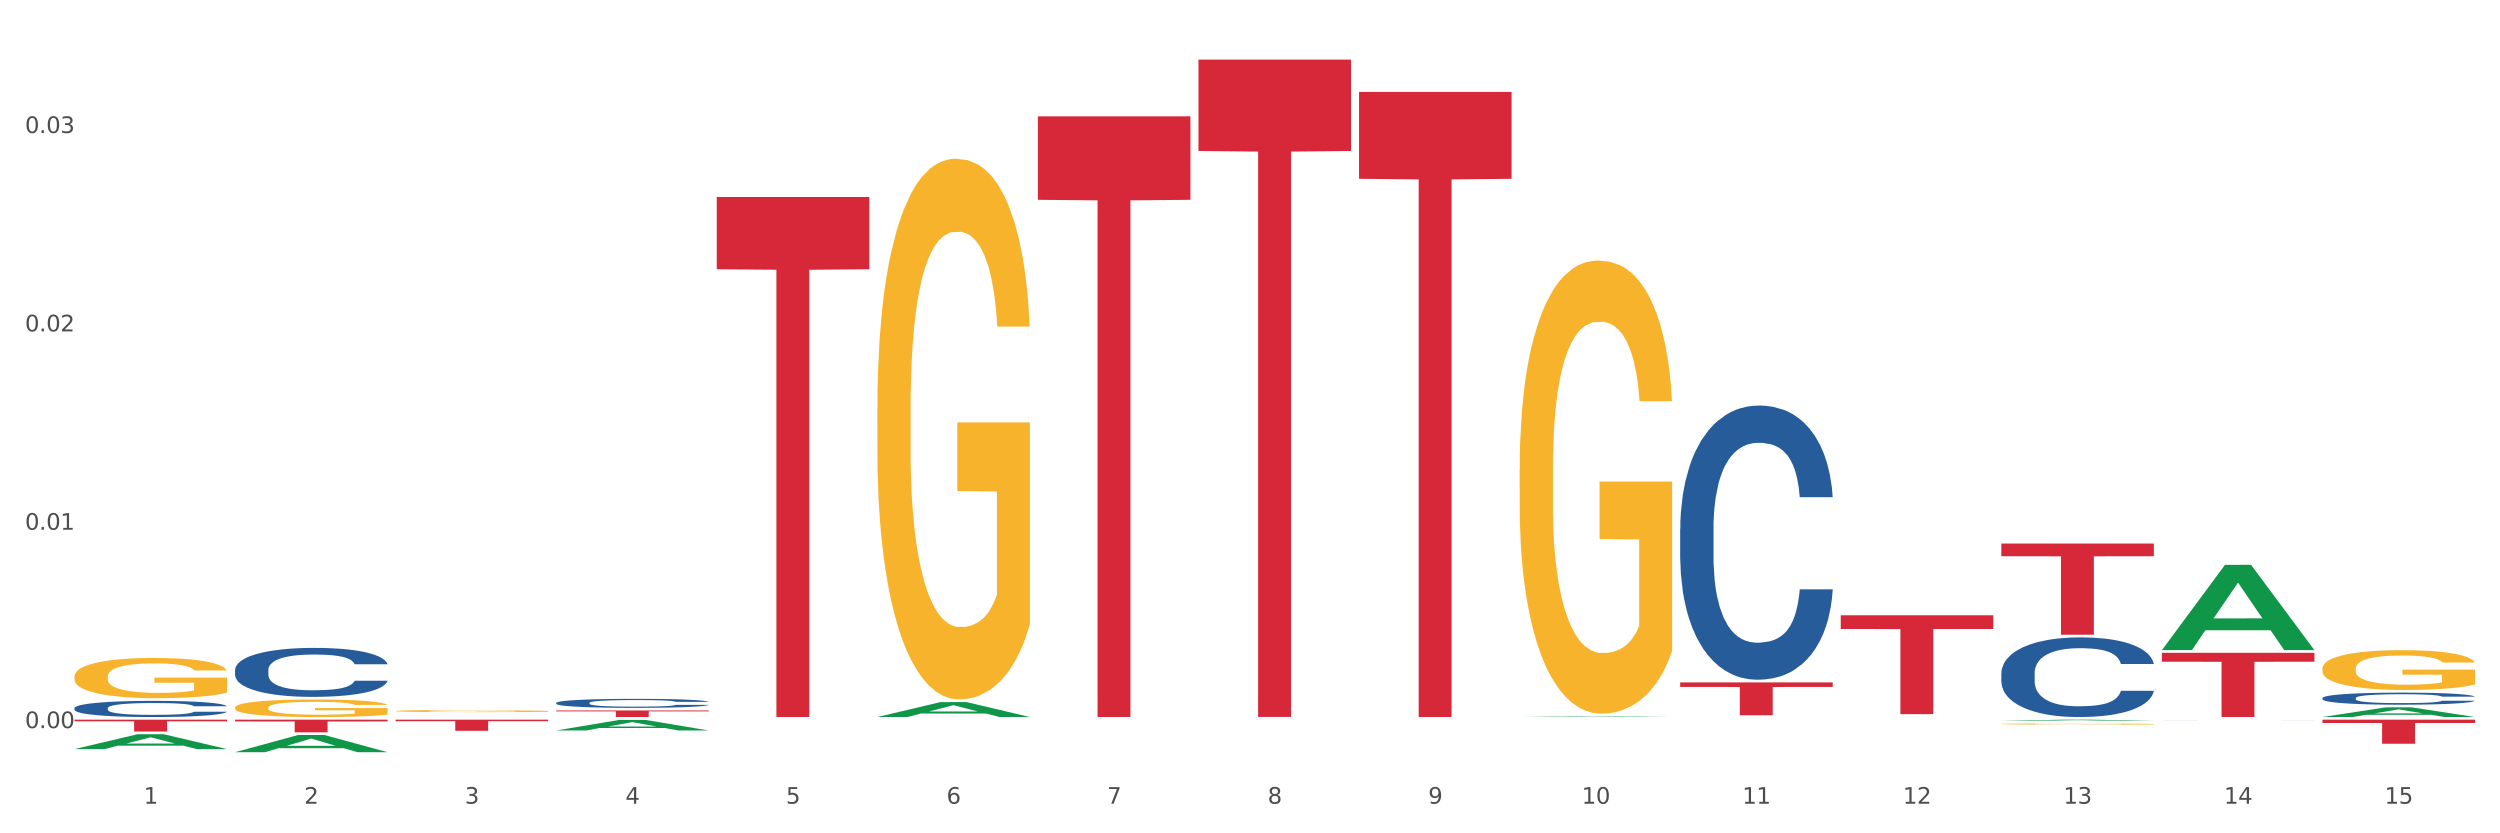 <?xml version="1.0" encoding="utf-8" standalone="no"?>
<!DOCTYPE svg PUBLIC "-//W3C//DTD SVG 1.1//EN"
  "http://www.w3.org/Graphics/SVG/1.1/DTD/svg11.dtd">
<svg xmlns:xlink="http://www.w3.org/1999/xlink" width="1080pt" height="360pt" viewBox="0 0 1080 360" xmlns="http://www.w3.org/2000/svg" version="1.1">
 <rect x="0" y="0" width="1080" height="360" fill="#333333" stroke="none"/>
 <defs>
  <style type="text/css">*{stroke-linejoin: round; stroke-linecap: butt}</style>
 </defs>
 <g id="figure_1">
  <g id="patch_1">
   <path d="M 0 360 
L 1080 360 
L 1080 0 
L 0 0 
z
" style="fill: #ffffff; stroke: #ffffff; stroke-linejoin: miter"/>
  </g>
  <g id="axes_1">
   <g id="matplotlib.axis_1">
    <g id="xtick_1">
     <g id="text_1">
      <!-- 1 -->
      <g style="fill: #4d4d4d" transform="translate(62.07 347.204) scale(0.096 -0.096)">
       <defs>
        <path id="DejaVuSans-31" d="M 794 531 
L 1825 531 
L 1825 4091 
L 703 3866 
L 703 4441 
L 1819 4666 
L 2450 4666 
L 2450 531 
L 3481 531 
L 3481 0 
L 794 0 
L 794 531 
z
" transform="scale(0.016)"/>
       </defs>
       <use xlink:href="#DejaVuSans-31"/>
      </g>
     </g>
    </g>
    <g id="xtick_2">
     <g id="text_2">
      <!-- 2 -->
      <g style="fill: #4d4d4d" transform="translate(131.436 347.204) scale(0.096 -0.096)">
       <defs>
        <path id="DejaVuSans-32" d="M 1228 531 
L 3431 531 
L 3431 0 
L 469 0 
L 469 531 
Q 828 903 1448 1529 
Q 2069 2156 2228 2338 
Q 2531 2678 2651 2914 
Q 2772 3150 2772 3378 
Q 2772 3750 2511 3984 
Q 2250 4219 1831 4219 
Q 1534 4219 1204 4116 
Q 875 4013 500 3803 
L 500 4441 
Q 881 4594 1212 4672 
Q 1544 4750 1819 4750 
Q 2544 4750 2975 4387 
Q 3406 4025 3406 3419 
Q 3406 3131 3298 2873 
Q 3191 2616 2906 2266 
Q 2828 2175 2409 1742 
Q 1991 1309 1228 531 
z
" transform="scale(0.016)"/>
       </defs>
       <use xlink:href="#DejaVuSans-32"/>
      </g>
     </g>
    </g>
    <g id="xtick_3">
     <g id="text_3">
      <!-- 3 -->
      <g style="fill: #4d4d4d" transform="translate(200.802 347.204) scale(0.096 -0.096)">
       <defs>
        <path id="DejaVuSans-33" d="M 2597 2516 
Q 3050 2419 3304 2112 
Q 3559 1806 3559 1356 
Q 3559 666 3084 287 
Q 2609 -91 1734 -91 
Q 1441 -91 1130 -33 
Q 819 25 488 141 
L 488 750 
Q 750 597 1062 519 
Q 1375 441 1716 441 
Q 2309 441 2620 675 
Q 2931 909 2931 1356 
Q 2931 1769 2642 2001 
Q 2353 2234 1838 2234 
L 1294 2234 
L 1294 2753 
L 1863 2753 
Q 2328 2753 2575 2939 
Q 2822 3125 2822 3475 
Q 2822 3834 2567 4026 
Q 2313 4219 1838 4219 
Q 1578 4219 1281 4162 
Q 984 4106 628 3988 
L 628 4550 
Q 988 4650 1302 4700 
Q 1616 4750 1894 4750 
Q 2613 4750 3031 4423 
Q 3450 4097 3450 3541 
Q 3450 3153 3228 2886 
Q 3006 2619 2597 2516 
z
" transform="scale(0.016)"/>
       </defs>
       <use xlink:href="#DejaVuSans-33"/>
      </g>
     </g>
    </g>
    <g id="xtick_4">
     <g id="text_4">
      <!-- 4 -->
      <g style="fill: #4d4d4d" transform="translate(270.169 347.204) scale(0.096 -0.096)">
       <defs>
        <path id="DejaVuSans-34" d="M 2419 4116 
L 825 1625 
L 2419 1625 
L 2419 4116 
z
M 2253 4666 
L 3047 4666 
L 3047 1625 
L 3713 1625 
L 3713 1100 
L 3047 1100 
L 3047 0 
L 2419 0 
L 2419 1100 
L 313 1100 
L 313 1709 
L 2253 4666 
z
" transform="scale(0.016)"/>
       </defs>
       <use xlink:href="#DejaVuSans-34"/>
      </g>
     </g>
    </g>
    <g id="xtick_5">
     <g id="text_5">
      <!-- 5 -->
      <g style="fill: #4d4d4d" transform="translate(339.535 347.204) scale(0.096 -0.096)">
       <defs>
        <path id="DejaVuSans-35" d="M 691 4666 
L 3169 4666 
L 3169 4134 
L 1269 4134 
L 1269 2991 
Q 1406 3038 1543 3061 
Q 1681 3084 1819 3084 
Q 2600 3084 3056 2656 
Q 3513 2228 3513 1497 
Q 3513 744 3044 326 
Q 2575 -91 1722 -91 
Q 1428 -91 1123 -41 
Q 819 9 494 109 
L 494 744 
Q 775 591 1075 516 
Q 1375 441 1709 441 
Q 2250 441 2565 725 
Q 2881 1009 2881 1497 
Q 2881 1984 2565 2268 
Q 2250 2553 1709 2553 
Q 1456 2553 1204 2497 
Q 953 2441 691 2322 
L 691 4666 
z
" transform="scale(0.016)"/>
       </defs>
       <use xlink:href="#DejaVuSans-35"/>
      </g>
     </g>
    </g>
    <g id="xtick_6">
     <g id="text_6">
      <!-- 6 -->
      <g style="fill: #4d4d4d" transform="translate(408.901 347.204) scale(0.096 -0.096)">
       <defs>
        <path id="DejaVuSans-36" d="M 2113 2584 
Q 1688 2584 1439 2293 
Q 1191 2003 1191 1497 
Q 1191 994 1439 701 
Q 1688 409 2113 409 
Q 2538 409 2786 701 
Q 3034 994 3034 1497 
Q 3034 2003 2786 2293 
Q 2538 2584 2113 2584 
z
M 3366 4563 
L 3366 3988 
Q 3128 4100 2886 4159 
Q 2644 4219 2406 4219 
Q 1781 4219 1451 3797 
Q 1122 3375 1075 2522 
Q 1259 2794 1537 2939 
Q 1816 3084 2150 3084 
Q 2853 3084 3261 2657 
Q 3669 2231 3669 1497 
Q 3669 778 3244 343 
Q 2819 -91 2113 -91 
Q 1303 -91 875 529 
Q 447 1150 447 2328 
Q 447 3434 972 4092 
Q 1497 4750 2381 4750 
Q 2619 4750 2861 4703 
Q 3103 4656 3366 4563 
z
" transform="scale(0.016)"/>
       </defs>
       <use xlink:href="#DejaVuSans-36"/>
      </g>
     </g>
    </g>
    <g id="xtick_7">
     <g id="text_7">
      <!-- 7 -->
      <g style="fill: #4d4d4d" transform="translate(478.267 347.204) scale(0.096 -0.096)">
       <defs>
        <path id="DejaVuSans-37" d="M 525 4666 
L 3525 4666 
L 3525 4397 
L 1831 0 
L 1172 0 
L 2766 4134 
L 525 4134 
L 525 4666 
z
" transform="scale(0.016)"/>
       </defs>
       <use xlink:href="#DejaVuSans-37"/>
      </g>
     </g>
    </g>
    <g id="xtick_8">
     <g id="text_8">
      <!-- 8 -->
      <g style="fill: #4d4d4d" transform="translate(547.634 347.204) scale(0.096 -0.096)">
       <defs>
        <path id="DejaVuSans-38" d="M 2034 2216 
Q 1584 2216 1326 1975 
Q 1069 1734 1069 1313 
Q 1069 891 1326 650 
Q 1584 409 2034 409 
Q 2484 409 2743 651 
Q 3003 894 3003 1313 
Q 3003 1734 2745 1975 
Q 2488 2216 2034 2216 
z
M 1403 2484 
Q 997 2584 770 2862 
Q 544 3141 544 3541 
Q 544 4100 942 4425 
Q 1341 4750 2034 4750 
Q 2731 4750 3128 4425 
Q 3525 4100 3525 3541 
Q 3525 3141 3298 2862 
Q 3072 2584 2669 2484 
Q 3125 2378 3379 2068 
Q 3634 1759 3634 1313 
Q 3634 634 3220 271 
Q 2806 -91 2034 -91 
Q 1263 -91 848 271 
Q 434 634 434 1313 
Q 434 1759 690 2068 
Q 947 2378 1403 2484 
z
M 1172 3481 
Q 1172 3119 1398 2916 
Q 1625 2713 2034 2713 
Q 2441 2713 2670 2916 
Q 2900 3119 2900 3481 
Q 2900 3844 2670 4047 
Q 2441 4250 2034 4250 
Q 1625 4250 1398 4047 
Q 1172 3844 1172 3481 
z
" transform="scale(0.016)"/>
       </defs>
       <use xlink:href="#DejaVuSans-38"/>
      </g>
     </g>
    </g>
    <g id="xtick_9">
     <g id="text_9">
      <!-- 9 -->
      <g style="fill: #4d4d4d" transform="translate(617 347.204) scale(0.096 -0.096)">
       <defs>
        <path id="DejaVuSans-39" d="M 703 97 
L 703 672 
Q 941 559 1184 500 
Q 1428 441 1663 441 
Q 2288 441 2617 861 
Q 2947 1281 2994 2138 
Q 2813 1869 2534 1725 
Q 2256 1581 1919 1581 
Q 1219 1581 811 2004 
Q 403 2428 403 3163 
Q 403 3881 828 4315 
Q 1253 4750 1959 4750 
Q 2769 4750 3195 4129 
Q 3622 3509 3622 2328 
Q 3622 1225 3098 567 
Q 2575 -91 1691 -91 
Q 1453 -91 1209 -44 
Q 966 3 703 97 
z
M 1959 2075 
Q 2384 2075 2632 2365 
Q 2881 2656 2881 3163 
Q 2881 3666 2632 3958 
Q 2384 4250 1959 4250 
Q 1534 4250 1286 3958 
Q 1038 3666 1038 3163 
Q 1038 2656 1286 2365 
Q 1534 2075 1959 2075 
z
" transform="scale(0.016)"/>
       </defs>
       <use xlink:href="#DejaVuSans-39"/>
      </g>
     </g>
    </g>
    <g id="xtick_10">
     <g id="text_10">
      <!-- 10 -->
      <g style="fill: #4d4d4d" transform="translate(683.312 347.204) scale(0.096 -0.096)">
       <defs>
        <path id="DejaVuSans-30" d="M 2034 4250 
Q 1547 4250 1301 3770 
Q 1056 3291 1056 2328 
Q 1056 1369 1301 889 
Q 1547 409 2034 409 
Q 2525 409 2770 889 
Q 3016 1369 3016 2328 
Q 3016 3291 2770 3770 
Q 2525 4250 2034 4250 
z
M 2034 4750 
Q 2819 4750 3233 4129 
Q 3647 3509 3647 2328 
Q 3647 1150 3233 529 
Q 2819 -91 2034 -91 
Q 1250 -91 836 529 
Q 422 1150 422 2328 
Q 422 3509 836 4129 
Q 1250 4750 2034 4750 
z
" transform="scale(0.016)"/>
       </defs>
       <use xlink:href="#DejaVuSans-31"/>
       <use xlink:href="#DejaVuSans-30" transform="translate(63.623 0)"/>
      </g>
     </g>
    </g>
    <g id="xtick_11">
     <g id="text_11">
      <!-- 11 -->
      <g style="fill: #4d4d4d" transform="translate(752.678 347.204) scale(0.096 -0.096)">
       <use xlink:href="#DejaVuSans-31"/>
       <use xlink:href="#DejaVuSans-31" transform="translate(63.623 0)"/>
      </g>
     </g>
    </g>
    <g id="xtick_12">
     <g id="text_12">
      <!-- 12 -->
      <g style="fill: #4d4d4d" transform="translate(822.044 347.204) scale(0.096 -0.096)">
       <use xlink:href="#DejaVuSans-31"/>
       <use xlink:href="#DejaVuSans-32" transform="translate(63.623 0)"/>
      </g>
     </g>
    </g>
    <g id="xtick_13">
     <g id="text_13">
      <!-- 13 -->
      <g style="fill: #4d4d4d" transform="translate(891.411 347.204) scale(0.096 -0.096)">
       <use xlink:href="#DejaVuSans-31"/>
       <use xlink:href="#DejaVuSans-33" transform="translate(63.623 0)"/>
      </g>
     </g>
    </g>
    <g id="xtick_14">
     <g id="text_14">
      <!-- 14 -->
      <g style="fill: #4d4d4d" transform="translate(960.777 347.204) scale(0.096 -0.096)">
       <use xlink:href="#DejaVuSans-31"/>
       <use xlink:href="#DejaVuSans-34" transform="translate(63.623 0)"/>
      </g>
     </g>
    </g>
    <g id="xtick_15">
     <g id="text_15">
      <!-- 15 -->
      <g style="fill: #4d4d4d" transform="translate(1030.143 347.204) scale(0.096 -0.096)">
       <use xlink:href="#DejaVuSans-31"/>
       <use xlink:href="#DejaVuSans-35" transform="translate(63.623 0)"/>
      </g>
     </g>
    </g>
    <g id="xtick_16"/>
    <g id="xtick_17"/>
    <g id="xtick_18"/>
    <g id="xtick_19"/>
    <g id="xtick_20"/>
    <g id="xtick_21"/>
    <g id="xtick_22"/>
    <g id="xtick_23"/>
    <g id="xtick_24"/>
    <g id="xtick_25"/>
    <g id="xtick_26"/>
    <g id="xtick_27"/>
    <g id="xtick_28"/>
    <g id="xtick_29"/>
   </g>
   <g id="matplotlib.axis_2">
    <g id="ytick_1">
     <g id="text_16">
      <!-- 0.00 -->
      <g style="fill: #4d4d4d" transform="translate(10.8 314.545) scale(0.096 -0.096)">
       <defs>
        <path id="DejaVuSans-2e" d="M 684 794 
L 1344 794 
L 1344 0 
L 684 0 
L 684 794 
z
" transform="scale(0.016)"/>
       </defs>
       <use xlink:href="#DejaVuSans-30"/>
       <use xlink:href="#DejaVuSans-2e" transform="translate(63.623 0)"/>
       <use xlink:href="#DejaVuSans-30" transform="translate(95.41 0)"/>
       <use xlink:href="#DejaVuSans-30" transform="translate(159.033 0)"/>
      </g>
     </g>
    </g>
    <g id="ytick_2">
     <g id="text_17">
      <!-- 0.01 -->
      <g style="fill: #4d4d4d" transform="translate(10.8 228.851) scale(0.096 -0.096)">
       <use xlink:href="#DejaVuSans-30"/>
       <use xlink:href="#DejaVuSans-2e" transform="translate(63.623 0)"/>
       <use xlink:href="#DejaVuSans-30" transform="translate(95.41 0)"/>
       <use xlink:href="#DejaVuSans-31" transform="translate(159.033 0)"/>
      </g>
     </g>
    </g>
    <g id="ytick_3">
     <g id="text_18">
      <!-- 0.02 -->
      <g style="fill: #4d4d4d" transform="translate(10.8 143.158) scale(0.096 -0.096)">
       <use xlink:href="#DejaVuSans-30"/>
       <use xlink:href="#DejaVuSans-2e" transform="translate(63.623 0)"/>
       <use xlink:href="#DejaVuSans-30" transform="translate(95.41 0)"/>
       <use xlink:href="#DejaVuSans-32" transform="translate(159.033 0)"/>
      </g>
     </g>
    </g>
    <g id="ytick_4">
     <g id="text_19">
      <!-- 0.03 -->
      <g style="fill: #4d4d4d" transform="translate(10.8 57.465) scale(0.096 -0.096)">
       <use xlink:href="#DejaVuSans-30"/>
       <use xlink:href="#DejaVuSans-2e" transform="translate(63.623 0)"/>
       <use xlink:href="#DejaVuSans-30" transform="translate(95.41 0)"/>
       <use xlink:href="#DejaVuSans-33" transform="translate(159.033 0)"/>
      </g>
     </g>
    </g>
    <g id="ytick_5"/>
    <g id="ytick_6"/>
    <g id="ytick_7"/>
   </g>
   <g id="PolyCollection_1">
    <path d="M 32.175 323.603 
L 32.243 323.596 
L 59.417 317.182 
L 70.695 317.176 
L 98.073 323.615 
L 85.029 323.615 
L 79.119 322.115 
L 51.061 322.115 
L 50.857 322.14 
L 45.151 323.615 
L 32.175 323.615 
L 32.175 323.603 
L 54.594 321.221 
L 75.586 321.215 
L 65.192 318.549 
L 65.056 318.537 
L 64.92 318.555 
L 54.526 321.215 
L 54.594 321.221 
L 32.175 323.603 
z
" clip-path="url(#p76e63eacbe)" style="fill: #109648"/>
    <path d="M 864.57 311.372 
L 864.638 311.372 
L 891.812 310.898 
L 903.089 310.898 
L 930.468 311.373 
L 917.424 311.373 
L 911.513 311.262 
L 883.456 311.262 
L 883.252 311.264 
L 877.545 311.373 
L 864.57 311.373 
L 864.57 311.372 
L 886.989 311.196 
L 907.981 311.196 
L 897.587 310.999 
L 897.451 310.998 
L 897.315 310.999 
L 886.921 311.196 
L 886.989 311.196 
L 864.57 311.372 
z
" clip-path="url(#p76e63eacbe)" style="fill: #109648"/>
    <path d="M 1003.302 309.749 
L 1003.37 309.745 
L 1030.544 305.582 
L 1041.822 305.578 
L 1069.2 309.757 
L 1056.156 309.757 
L 1050.246 308.784 
L 1022.188 308.784 
L 1021.984 308.8 
L 1016.278 309.757 
L 1003.302 309.757 
L 1003.302 309.749 
L 1025.721 308.203 
L 1046.713 308.199 
L 1036.319 306.469 
L 1036.183 306.461 
L 1036.047 306.473 
L 1025.653 308.199 
L 1025.721 308.203 
L 1003.302 309.749 
z
" clip-path="url(#p76e63eacbe)" style="fill: #109648"/>
    <path d="M 933.936 280.801 
L 934.004 280.766 
L 961.178 244.028 
L 972.456 243.993 
L 999.834 280.87 
L 986.79 280.87 
L 980.88 272.283 
L 952.822 272.283 
L 952.618 272.421 
L 946.912 280.87 
L 933.936 280.87 
L 933.936 280.801 
L 956.355 267.158 
L 977.347 267.123 
L 966.953 251.853 
L 966.817 251.784 
L 966.681 251.888 
L 956.287 267.123 
L 956.355 267.158 
L 933.936 280.801 
z
" clip-path="url(#p76e63eacbe)" style="fill: #109648"/>
    <path d="M 101.541 324.936 
L 101.609 324.929 
L 128.784 317.513 
L 140.061 317.506 
L 167.439 324.95 
L 154.395 324.95 
L 148.485 323.216 
L 120.427 323.216 
L 120.224 323.244 
L 114.517 324.95 
L 101.541 324.95 
L 101.541 324.936 
L 123.96 322.182 
L 144.952 322.175 
L 134.558 319.092 
L 134.422 319.079 
L 134.286 319.099 
L 123.892 322.175 
L 123.96 322.182 
L 101.541 324.936 
z
" clip-path="url(#p76e63eacbe)" style="fill: #109648"/>
    <path d="M 240.274 315.558 
L 240.342 315.554 
L 267.516 311.004 
L 278.793 310.999 
L 306.172 315.567 
L 293.128 315.567 
L 287.217 314.503 
L 259.16 314.503 
L 258.956 314.52 
L 253.249 315.567 
L 240.274 315.567 
L 240.274 315.558 
L 262.693 313.868 
L 283.685 313.864 
L 273.291 311.973 
L 273.155 311.964 
L 273.019 311.977 
L 262.625 313.864 
L 262.693 313.868 
L 240.274 315.558 
z
" clip-path="url(#p76e63eacbe)" style="fill: #109648"/>
    <path d="M 379.006 309.745 
L 379.074 309.739 
L 406.248 303.309 
L 417.526 303.303 
L 444.904 309.757 
L 431.86 309.757 
L 425.95 308.254 
L 397.892 308.254 
L 397.689 308.278 
L 391.982 309.757 
L 379.006 309.757 
L 379.006 309.745 
L 401.425 307.357 
L 422.417 307.351 
L 412.023 304.678 
L 411.887 304.666 
L 411.751 304.684 
L 401.357 307.351 
L 401.425 307.357 
L 379.006 309.745 
z
" clip-path="url(#p76e63eacbe)" style="fill: #109648"/>
    <path d="M 656.471 309.757 
L 656.539 309.756 
L 683.713 309.463 
L 694.991 309.462 
L 722.369 309.757 
L 709.325 309.757 
L 703.415 309.689 
L 675.357 309.689 
L 675.153 309.69 
L 669.447 309.757 
L 656.471 309.757 
L 656.471 309.757 
L 678.89 309.648 
L 699.882 309.647 
L 689.488 309.525 
L 689.352 309.525 
L 689.216 309.525 
L 678.822 309.647 
L 678.89 309.648 
L 656.471 309.757 
z
" clip-path="url(#p76e63eacbe)" style="fill: #109648"/>
    <path d="M 1003.302 310.898 
L 1069.2 310.898 
L 1069.2 312.343 
L 1043.278 312.352 
L 1043.278 321.295 
L 1029.068 321.295 
L 1029.068 312.352 
L 1003.302 312.343 
L 1003.302 310.907 
L 1003.302 310.898 
z
" clip-path="url(#p76e63eacbe)" style="fill: #d62839"/>
    <path d="M 448.372 50.251 
L 514.27 50.251 
L 514.27 86.314 
L 488.348 86.557 
L 488.348 309.757 
L 474.138 309.757 
L 474.138 86.557 
L 448.372 86.314 
L 448.372 50.494 
L 448.372 50.251 
z
" clip-path="url(#p76e63eacbe)" style="fill: #d62839"/>
    <path d="M 517.739 25.759 
L 583.636 25.759 
L 583.636 65.221 
L 557.715 65.488 
L 557.715 309.722 
L 543.504 309.722 
L 543.504 65.488 
L 517.739 65.221 
L 517.739 26.026 
L 517.739 25.759 
z
" clip-path="url(#p76e63eacbe)" style="fill: #d62839"/>
    <path d="M 587.105 39.716 
L 653.003 39.716 
L 653.003 77.243 
L 627.081 77.496 
L 627.081 309.757 
L 612.871 309.757 
L 612.871 77.496 
L 587.105 77.243 
L 587.105 39.969 
L 587.105 39.716 
z
" clip-path="url(#p76e63eacbe)" style="fill: #d62839"/>
    <path d="M 32.175 310.898 
L 98.073 310.898 
L 98.073 311.612 
L 72.151 311.617 
L 72.151 316.036 
L 57.941 316.036 
L 57.941 311.617 
L 32.175 311.612 
L 32.175 310.903 
L 32.175 310.898 
z
" clip-path="url(#p76e63eacbe)" style="fill: #d62839"/>
    <path d="M 101.541 310.898 
L 167.439 310.898 
L 167.439 311.658 
L 141.517 311.663 
L 141.517 316.365 
L 127.307 316.365 
L 127.307 311.663 
L 101.541 311.658 
L 101.541 310.903 
L 101.541 310.898 
z
" clip-path="url(#p76e63eacbe)" style="fill: #d62839"/>
    <path d="M 170.907 310.898 
L 236.805 310.898 
L 236.805 311.564 
L 210.883 311.569 
L 210.883 315.693 
L 196.673 315.693 
L 196.673 311.569 
L 170.907 311.564 
L 170.907 310.902 
L 170.907 310.898 
z
" clip-path="url(#p76e63eacbe)" style="fill: #d62839"/>
    <path d="M 240.274 306.935 
L 306.172 306.935 
L 306.172 307.327 
L 280.25 307.33 
L 280.25 309.757 
L 266.039 309.757 
L 266.039 307.33 
L 240.274 307.327 
L 240.274 306.937 
L 240.274 306.935 
z
" clip-path="url(#p76e63eacbe)" style="fill: #d62839"/>
    <path d="M 725.837 294.785 
L 791.735 294.785 
L 791.735 296.759 
L 765.813 296.772 
L 765.813 308.987 
L 751.603 308.987 
L 751.603 296.772 
L 725.837 296.759 
L 725.837 294.798 
L 725.837 294.785 
z
" clip-path="url(#p76e63eacbe)" style="fill: #d62839"/>
    <path d="M 795.203 265.785 
L 861.101 265.785 
L 861.101 271.72 
L 835.179 271.76 
L 835.179 308.494 
L 820.969 308.494 
L 820.969 271.76 
L 795.203 271.72 
L 795.203 265.825 
L 795.203 265.785 
z
" clip-path="url(#p76e63eacbe)" style="fill: #d62839"/>
    <path d="M 864.57 234.817 
L 930.468 234.817 
L 930.468 240.291 
L 904.546 240.328 
L 904.546 274.212 
L 890.335 274.212 
L 890.335 240.328 
L 864.57 240.291 
L 864.57 234.854 
L 864.57 234.817 
z
" clip-path="url(#p76e63eacbe)" style="fill: #d62839"/>
    <path d="M 309.64 85.104 
L 375.538 85.104 
L 375.538 116.323 
L 349.616 116.534 
L 349.616 309.757 
L 335.406 309.757 
L 335.406 116.534 
L 309.64 116.323 
L 309.64 85.315 
L 309.64 85.104 
z
" clip-path="url(#p76e63eacbe)" style="fill: #d62839"/>
    <path d="M 933.936 282.011 
L 999.834 282.011 
L 999.834 285.866 
L 973.912 285.892 
L 973.912 309.757 
L 959.702 309.757 
L 959.702 285.892 
L 933.936 285.866 
L 933.936 282.037 
L 933.936 282.011 
z
" clip-path="url(#p76e63eacbe)" style="fill: #d62839"/>
    <path d="M 101.541 289.396 
L 101.619 289.377 
L 101.619 288.836 
L 101.853 288.101 
L 102.71 286.749 
L 103.8 285.725 
L 105.67 284.527 
L 106.682 284.024 
L 108.006 283.464 
L 110.733 282.556 
L 113.848 281.783 
L 116.029 281.357 
L 117.665 281.087 
L 121.326 280.604 
L 123.429 280.391 
L 125.61 280.217 
L 127.48 280.101 
L 130.595 279.966 
L 133.088 279.908 
L 135.97 279.889 
L 138.385 279.908 
L 141.578 279.985 
L 146.252 280.217 
L 148.044 280.353 
L 150.458 280.584 
L 152.951 280.894 
L 154.976 281.203 
L 157.313 281.647 
L 159.728 282.227 
L 162.064 282.961 
L 163.7 283.638 
L 165.024 284.353 
L 166.193 285.222 
L 167.05 286.169 
L 167.439 286.961 
L 153.185 286.961 
L 152.795 286.246 
L 152.016 285.473 
L 151.237 284.952 
L 150.38 284.527 
L 149.056 284.043 
L 147.888 283.734 
L 145.941 283.367 
L 144.149 283.135 
L 142.669 283 
L 140.877 282.884 
L 137.061 282.768 
L 134.334 282.768 
L 132.621 282.807 
L 130.518 282.903 
L 128.726 283.039 
L 126.623 283.27 
L 124.987 283.522 
L 123.351 283.85 
L 122.417 284.082 
L 121.015 284.507 
L 120.08 284.855 
L 118.834 285.454 
L 118.133 285.879 
L 116.886 286.981 
L 116.341 287.792 
L 116.107 288.353 
L 115.952 288.971 
L 115.952 291.985 
L 116.419 293.338 
L 116.808 293.918 
L 117.431 294.575 
L 118.6 295.425 
L 120.314 296.256 
L 122.105 296.855 
L 123.585 297.222 
L 124.987 297.493 
L 126.389 297.705 
L 128.103 297.899 
L 129.505 298.014 
L 131.608 298.13 
L 134.101 298.188 
L 136.048 298.188 
L 140.021 298.092 
L 141.812 297.995 
L 143.526 297.86 
L 145.395 297.647 
L 146.875 297.415 
L 147.732 297.242 
L 149.134 296.874 
L 150.225 296.488 
L 151.159 296.043 
L 151.783 295.657 
L 152.484 295.077 
L 153.029 294.42 
L 153.185 294.072 
L 167.439 294.072 
L 167.128 294.768 
L 166.582 295.444 
L 165.492 296.353 
L 164.635 296.874 
L 163.311 297.512 
L 161.909 298.053 
L 159.961 298.652 
L 158.17 299.097 
L 156.3 299.483 
L 154.275 299.831 
L 150.614 300.314 
L 149.29 300.449 
L 146.486 300.681 
L 144.305 300.816 
L 141.111 300.952 
L 137.84 301.029 
L 134.412 301.048 
L 131.374 301.01 
L 128.025 300.894 
L 125.922 300.778 
L 123.585 300.604 
L 120.859 300.333 
L 118.288 300.005 
L 115.874 299.618 
L 113.615 299.174 
L 111.512 298.672 
L 108.785 297.841 
L 106.76 297.029 
L 105.28 296.275 
L 104.267 295.638 
L 103.255 294.826 
L 102.71 294.266 
L 101.853 292.913 
L 101.541 291.657 
L 101.541 289.396 
z
" clip-path="url(#p76e63eacbe)" style="fill: #255c99"/>
    <path d="M 933.936 311.336 
L 934.014 311.336 
L 934.014 311.335 
L 934.247 311.334 
L 935.104 311.332 
L 936.195 311.331 
L 938.064 311.329 
L 939.077 311.328 
L 940.401 311.327 
L 943.127 311.326 
L 946.243 311.325 
L 948.424 311.325 
L 950.06 311.324 
L 953.721 311.323 
L 955.824 311.323 
L 958.005 311.323 
L 959.874 311.323 
L 962.99 311.323 
L 965.483 311.322 
L 968.365 311.322 
L 970.779 311.322 
L 973.973 311.323 
L 978.647 311.323 
L 980.438 311.323 
L 982.853 311.323 
L 985.346 311.324 
L 987.371 311.324 
L 989.708 311.325 
L 992.122 311.326 
L 994.459 311.327 
L 996.095 311.328 
L 997.419 311.329 
L 998.587 311.33 
L 999.444 311.331 
L 999.834 311.332 
L 985.579 311.332 
L 985.19 311.331 
L 984.411 311.33 
L 983.632 311.33 
L 982.775 311.329 
L 981.451 311.328 
L 980.283 311.328 
L 978.335 311.327 
L 976.544 311.327 
L 975.064 311.327 
L 973.272 311.327 
L 969.455 311.327 
L 966.729 311.327 
L 965.015 311.327 
L 962.912 311.327 
L 961.121 311.327 
L 959.018 311.327 
L 957.382 311.328 
L 955.746 311.328 
L 954.811 311.328 
L 953.409 311.329 
L 952.475 311.329 
L 951.228 311.33 
L 950.527 311.331 
L 949.281 311.332 
L 948.736 311.334 
L 948.502 311.334 
L 948.346 311.335 
L 948.346 311.34 
L 948.814 311.341 
L 949.203 311.342 
L 949.826 311.343 
L 950.995 311.344 
L 952.708 311.346 
L 954.5 311.346 
L 955.98 311.347 
L 957.382 311.347 
L 958.784 311.348 
L 960.498 311.348 
L 961.9 311.348 
L 964.003 311.348 
L 966.495 311.348 
L 968.443 311.348 
L 972.415 311.348 
L 974.207 311.348 
L 975.92 311.348 
L 977.79 311.348 
L 979.27 311.347 
L 980.127 311.347 
L 981.529 311.346 
L 982.619 311.346 
L 983.554 311.345 
L 984.177 311.345 
L 984.878 311.344 
L 985.423 311.343 
L 985.579 311.342 
L 999.834 311.342 
L 999.522 311.343 
L 998.977 311.344 
L 997.886 311.346 
L 997.03 311.346 
L 995.705 311.347 
L 994.303 311.348 
L 992.356 311.349 
L 990.564 311.35 
L 988.695 311.35 
L 986.67 311.351 
L 983.009 311.351 
L 981.685 311.352 
L 978.88 311.352 
L 976.699 311.352 
L 973.506 311.352 
L 970.234 311.352 
L 966.807 311.352 
L 963.769 311.352 
L 960.42 311.352 
L 958.317 311.352 
L 955.98 311.352 
L 953.253 311.351 
L 950.683 311.351 
L 948.268 311.35 
L 946.009 311.35 
L 943.906 311.349 
L 941.18 311.348 
L 939.155 311.347 
L 937.675 311.346 
L 936.662 311.345 
L 935.65 311.344 
L 935.104 311.343 
L 934.247 311.341 
L 933.936 311.339 
L 933.936 311.336 
z
" clip-path="url(#p76e63eacbe)" style="fill: #255c99"/>
    <path d="M 864.57 290.811 
L 864.648 290.78 
L 864.648 289.9 
L 864.881 288.706 
L 865.738 286.507 
L 866.829 284.842 
L 868.698 282.894 
L 869.711 282.077 
L 871.035 281.165 
L 873.761 279.689 
L 876.877 278.432 
L 879.058 277.741 
L 880.694 277.301 
L 884.355 276.515 
L 886.458 276.17 
L 888.639 275.887 
L 890.508 275.699 
L 893.624 275.479 
L 896.117 275.384 
L 898.999 275.353 
L 901.413 275.384 
L 904.607 275.51 
L 909.281 275.887 
L 911.072 276.107 
L 913.487 276.484 
L 915.979 276.987 
L 918.005 277.489 
L 920.341 278.212 
L 922.756 279.155 
L 925.093 280.349 
L 926.729 281.448 
L 928.053 282.611 
L 929.221 284.025 
L 930.078 285.564 
L 930.468 286.852 
L 916.213 286.852 
L 915.824 285.69 
L 915.045 284.433 
L 914.266 283.585 
L 913.409 282.894 
L 912.085 282.108 
L 910.916 281.605 
L 908.969 281.008 
L 907.177 280.631 
L 905.697 280.411 
L 903.906 280.223 
L 900.089 280.034 
L 897.363 280.034 
L 895.649 280.097 
L 893.546 280.254 
L 891.754 280.474 
L 889.651 280.851 
L 888.016 281.26 
L 886.38 281.794 
L 885.445 282.171 
L 884.043 282.862 
L 883.108 283.428 
L 881.862 284.402 
L 881.161 285.093 
L 879.915 286.884 
L 879.369 288.203 
L 879.136 289.115 
L 878.98 290.12 
L 878.98 295.021 
L 879.447 297.221 
L 879.837 298.163 
L 880.46 299.232 
L 881.628 300.614 
L 883.342 301.965 
L 885.134 302.939 
L 886.614 303.536 
L 888.016 303.976 
L 889.418 304.322 
L 891.131 304.636 
L 892.533 304.824 
L 894.637 305.013 
L 897.129 305.107 
L 899.076 305.107 
L 903.049 304.95 
L 904.841 304.793 
L 906.554 304.573 
L 908.424 304.227 
L 909.904 303.85 
L 910.76 303.568 
L 912.163 302.971 
L 913.253 302.342 
L 914.188 301.62 
L 914.811 300.991 
L 915.512 300.049 
L 916.057 298.98 
L 916.213 298.415 
L 930.468 298.415 
L 930.156 299.546 
L 929.611 300.646 
L 928.52 302.122 
L 927.663 302.971 
L 926.339 304.007 
L 924.937 304.887 
L 922.99 305.861 
L 921.198 306.584 
L 919.329 307.212 
L 917.304 307.778 
L 913.643 308.563 
L 912.318 308.783 
L 909.514 309.16 
L 907.333 309.38 
L 904.14 309.6 
L 900.868 309.726 
L 897.441 309.757 
L 894.403 309.694 
L 891.053 309.506 
L 888.95 309.317 
L 886.614 309.035 
L 883.887 308.595 
L 881.317 308.061 
L 878.902 307.432 
L 876.643 306.709 
L 874.54 305.893 
L 871.814 304.542 
L 869.789 303.222 
L 868.309 301.997 
L 867.296 300.96 
L 866.283 299.64 
L 865.738 298.729 
L 864.881 296.53 
L 864.57 294.487 
L 864.57 290.811 
z
" clip-path="url(#p76e63eacbe)" style="fill: #255c99"/>
    <path d="M 32.175 305.913 
L 32.253 305.906 
L 32.253 305.728 
L 32.487 305.485 
L 33.343 305.039 
L 34.434 304.701 
L 36.303 304.306 
L 37.316 304.14 
L 38.64 303.955 
L 41.366 303.656 
L 44.482 303.401 
L 46.663 303.26 
L 48.299 303.171 
L 51.96 303.012 
L 54.063 302.942 
L 56.244 302.884 
L 58.114 302.846 
L 61.229 302.801 
L 63.722 302.782 
L 66.604 302.776 
L 69.019 302.782 
L 72.212 302.808 
L 76.886 302.884 
L 78.677 302.929 
L 81.092 303.005 
L 83.585 303.107 
L 85.61 303.209 
L 87.947 303.356 
L 90.361 303.547 
L 92.698 303.79 
L 94.334 304.013 
L 95.658 304.249 
L 96.827 304.535 
L 97.683 304.848 
L 98.073 305.109 
L 83.818 305.109 
L 83.429 304.873 
L 82.65 304.618 
L 81.871 304.446 
L 81.014 304.306 
L 79.69 304.147 
L 78.522 304.045 
L 76.574 303.923 
L 74.783 303.847 
L 73.303 303.802 
L 71.511 303.764 
L 67.694 303.726 
L 64.968 303.726 
L 63.255 303.739 
L 61.151 303.77 
L 59.36 303.815 
L 57.257 303.892 
L 55.621 303.974 
L 53.985 304.083 
L 53.05 304.159 
L 51.648 304.3 
L 50.714 304.414 
L 49.467 304.612 
L 48.766 304.752 
L 47.52 305.116 
L 46.975 305.383 
L 46.741 305.568 
L 46.585 305.772 
L 46.585 306.767 
L 47.053 307.213 
L 47.442 307.405 
L 48.065 307.621 
L 49.234 307.902 
L 50.947 308.176 
L 52.739 308.374 
L 54.219 308.495 
L 55.621 308.584 
L 57.023 308.654 
L 58.737 308.718 
L 60.139 308.756 
L 62.242 308.794 
L 64.734 308.814 
L 66.682 308.814 
L 70.654 308.782 
L 72.446 308.75 
L 74.16 308.705 
L 76.029 308.635 
L 77.509 308.559 
L 78.366 308.501 
L 79.768 308.38 
L 80.858 308.253 
L 81.793 308.106 
L 82.416 307.978 
L 83.117 307.787 
L 83.663 307.57 
L 83.818 307.456 
L 98.073 307.456 
L 97.761 307.685 
L 97.216 307.908 
L 96.126 308.208 
L 95.269 308.38 
L 93.945 308.59 
L 92.542 308.769 
L 90.595 308.967 
L 88.804 309.113 
L 86.934 309.241 
L 84.909 309.356 
L 81.248 309.515 
L 79.924 309.56 
L 77.12 309.636 
L 74.939 309.681 
L 71.745 309.725 
L 68.473 309.751 
L 65.046 309.757 
L 62.008 309.744 
L 58.659 309.706 
L 56.556 309.668 
L 54.219 309.611 
L 51.493 309.521 
L 48.922 309.413 
L 46.507 309.285 
L 44.248 309.139 
L 42.145 308.973 
L 39.419 308.699 
L 37.394 308.431 
L 35.914 308.182 
L 34.901 307.972 
L 33.889 307.704 
L 33.343 307.519 
L 32.487 307.073 
L 32.175 306.659 
L 32.175 305.913 
z
" clip-path="url(#p76e63eacbe)" style="fill: #255c99"/>
    <path d="M 1003.302 301.561 
L 1003.38 301.556 
L 1003.38 301.422 
L 1003.614 301.241 
L 1004.47 300.907 
L 1005.561 300.654 
L 1007.43 300.359 
L 1008.443 300.235 
L 1009.767 300.096 
L 1012.494 299.872 
L 1015.609 299.681 
L 1017.79 299.576 
L 1019.426 299.509 
L 1023.087 299.39 
L 1025.19 299.338 
L 1027.371 299.295 
L 1029.241 299.266 
L 1032.356 299.233 
L 1034.849 299.218 
L 1037.731 299.214 
L 1040.146 299.218 
L 1043.339 299.238 
L 1048.013 299.295 
L 1049.805 299.328 
L 1052.219 299.385 
L 1054.712 299.462 
L 1056.737 299.538 
L 1059.074 299.648 
L 1061.489 299.791 
L 1063.825 299.972 
L 1065.461 300.139 
L 1066.785 300.316 
L 1067.954 300.53 
L 1068.811 300.764 
L 1069.2 300.96 
L 1054.945 300.96 
L 1054.556 300.783 
L 1053.777 300.592 
L 1052.998 300.464 
L 1052.141 300.359 
L 1050.817 300.239 
L 1049.649 300.163 
L 1047.701 300.072 
L 1045.91 300.015 
L 1044.43 299.982 
L 1042.638 299.953 
L 1038.822 299.925 
L 1036.095 299.925 
L 1034.382 299.934 
L 1032.278 299.958 
L 1030.487 299.991 
L 1028.384 300.049 
L 1026.748 300.111 
L 1025.112 300.192 
L 1024.178 300.249 
L 1022.775 300.354 
L 1021.841 300.44 
L 1020.594 300.588 
L 1019.893 300.693 
L 1018.647 300.964 
L 1018.102 301.165 
L 1017.868 301.303 
L 1017.712 301.456 
L 1017.712 302.2 
L 1018.18 302.534 
L 1018.569 302.677 
L 1019.192 302.839 
L 1020.361 303.049 
L 1022.074 303.254 
L 1023.866 303.402 
L 1025.346 303.493 
L 1026.748 303.56 
L 1028.15 303.612 
L 1029.864 303.66 
L 1031.266 303.688 
L 1033.369 303.717 
L 1035.862 303.731 
L 1037.809 303.731 
L 1041.781 303.708 
L 1043.573 303.684 
L 1045.287 303.65 
L 1047.156 303.598 
L 1048.636 303.541 
L 1049.493 303.498 
L 1050.895 303.407 
L 1051.986 303.312 
L 1052.92 303.202 
L 1053.543 303.106 
L 1054.244 302.963 
L 1054.79 302.801 
L 1054.945 302.715 
L 1069.2 302.715 
L 1068.888 302.887 
L 1068.343 303.054 
L 1067.253 303.278 
L 1066.396 303.407 
L 1065.072 303.564 
L 1063.67 303.698 
L 1061.722 303.846 
L 1059.931 303.956 
L 1058.061 304.051 
L 1056.036 304.137 
L 1052.375 304.256 
L 1051.051 304.29 
L 1048.247 304.347 
L 1046.066 304.38 
L 1042.872 304.414 
L 1039.6 304.433 
L 1036.173 304.437 
L 1033.135 304.428 
L 1029.786 304.399 
L 1027.683 304.371 
L 1025.346 304.328 
L 1022.62 304.261 
L 1020.049 304.18 
L 1017.634 304.084 
L 1015.376 303.975 
L 1013.272 303.851 
L 1010.546 303.646 
L 1008.521 303.445 
L 1007.041 303.259 
L 1006.028 303.102 
L 1005.016 302.901 
L 1004.47 302.763 
L 1003.614 302.429 
L 1003.302 302.119 
L 1003.302 301.561 
z
" clip-path="url(#p76e63eacbe)" style="fill: #255c99"/>
    <path d="M 240.274 303.65 
L 240.352 303.646 
L 240.352 303.547 
L 240.585 303.412 
L 241.442 303.163 
L 242.533 302.974 
L 244.402 302.754 
L 245.415 302.661 
L 246.739 302.558 
L 249.465 302.391 
L 252.581 302.249 
L 254.762 302.17 
L 256.398 302.121 
L 260.059 302.032 
L 262.162 301.993 
L 264.343 301.961 
L 266.212 301.939 
L 269.328 301.914 
L 271.821 301.904 
L 274.703 301.9 
L 277.117 301.904 
L 280.311 301.918 
L 284.985 301.961 
L 286.776 301.985 
L 289.191 302.028 
L 291.683 302.085 
L 293.709 302.142 
L 296.045 302.224 
L 298.46 302.33 
L 300.797 302.466 
L 302.433 302.59 
L 303.757 302.722 
L 304.925 302.882 
L 305.782 303.056 
L 306.172 303.202 
L 291.917 303.202 
L 291.528 303.07 
L 290.749 302.928 
L 289.97 302.832 
L 289.113 302.754 
L 287.789 302.665 
L 286.62 302.608 
L 284.673 302.54 
L 282.881 302.498 
L 281.401 302.473 
L 279.61 302.451 
L 275.793 302.43 
L 273.067 302.43 
L 271.353 302.437 
L 269.25 302.455 
L 267.458 302.48 
L 265.355 302.522 
L 263.72 302.569 
L 262.084 302.629 
L 261.149 302.672 
L 259.747 302.75 
L 258.812 302.814 
L 257.566 302.924 
L 256.865 303.003 
L 255.619 303.205 
L 255.073 303.355 
L 254.84 303.458 
L 254.684 303.572 
L 254.684 304.126 
L 255.151 304.375 
L 255.541 304.482 
L 256.164 304.603 
L 257.332 304.759 
L 259.046 304.912 
L 260.838 305.023 
L 262.318 305.09 
L 263.72 305.14 
L 265.122 305.179 
L 266.835 305.215 
L 268.237 305.236 
L 270.341 305.257 
L 272.833 305.268 
L 274.78 305.268 
L 278.753 305.25 
L 280.545 305.232 
L 282.258 305.207 
L 284.128 305.168 
L 285.608 305.126 
L 286.465 305.094 
L 287.867 305.026 
L 288.957 304.955 
L 289.892 304.873 
L 290.515 304.802 
L 291.216 304.695 
L 291.761 304.574 
L 291.917 304.51 
L 306.172 304.51 
L 305.86 304.638 
L 305.315 304.763 
L 304.224 304.93 
L 303.367 305.026 
L 302.043 305.143 
L 300.641 305.243 
L 298.694 305.353 
L 296.902 305.435 
L 295.033 305.506 
L 293.008 305.57 
L 289.347 305.659 
L 288.022 305.684 
L 285.218 305.727 
L 283.037 305.752 
L 279.844 305.776 
L 276.572 305.791 
L 273.145 305.794 
L 270.107 305.787 
L 266.757 305.766 
L 264.654 305.744 
L 262.318 305.712 
L 259.591 305.663 
L 257.021 305.602 
L 254.606 305.531 
L 252.347 305.449 
L 250.244 305.357 
L 247.518 305.204 
L 245.493 305.055 
L 244.013 304.916 
L 243 304.798 
L 241.987 304.649 
L 241.442 304.546 
L 240.585 304.297 
L 240.274 304.066 
L 240.274 303.65 
z
" clip-path="url(#p76e63eacbe)" style="fill: #255c99"/>
    <path d="M 725.837 228.417 
L 725.915 228.309 
L 725.915 225.28 
L 726.149 221.169 
L 727.006 213.597 
L 728.096 207.864 
L 729.966 201.157 
L 730.978 198.345 
L 732.302 195.208 
L 735.029 190.124 
L 738.144 185.797 
L 740.325 183.417 
L 741.961 181.903 
L 745.622 179.198 
L 747.725 178.008 
L 749.906 177.035 
L 751.776 176.386 
L 754.891 175.629 
L 757.384 175.304 
L 760.266 175.196 
L 762.681 175.304 
L 765.874 175.737 
L 770.548 177.035 
L 772.34 177.792 
L 774.754 179.09 
L 777.247 180.821 
L 779.272 182.552 
L 781.609 185.04 
L 784.024 188.285 
L 786.36 192.395 
L 787.996 196.181 
L 789.32 200.184 
L 790.489 205.052 
L 791.346 210.352 
L 791.735 214.787 
L 777.481 214.787 
L 777.091 210.785 
L 776.312 206.458 
L 775.533 203.537 
L 774.676 201.157 
L 773.352 198.453 
L 772.184 196.722 
L 770.237 194.667 
L 768.445 193.369 
L 766.965 192.612 
L 765.173 191.963 
L 761.357 191.314 
L 758.63 191.314 
L 756.917 191.53 
L 754.814 192.071 
L 753.022 192.828 
L 750.919 194.126 
L 749.283 195.532 
L 747.647 197.371 
L 746.713 198.669 
L 745.311 201.049 
L 744.376 202.996 
L 743.13 206.35 
L 742.429 208.729 
L 741.182 214.895 
L 740.637 219.438 
L 740.403 222.575 
L 740.248 226.037 
L 740.248 242.912 
L 740.715 250.484 
L 741.104 253.729 
L 741.727 257.407 
L 742.896 262.166 
L 744.61 266.818 
L 746.401 270.171 
L 747.881 272.226 
L 749.283 273.741 
L 750.685 274.931 
L 752.399 276.012 
L 753.801 276.661 
L 755.904 277.31 
L 758.397 277.635 
L 760.344 277.635 
L 764.317 277.094 
L 766.108 276.553 
L 767.822 275.796 
L 769.691 274.606 
L 771.171 273.308 
L 772.028 272.335 
L 773.43 270.279 
L 774.521 268.116 
L 775.455 265.628 
L 776.079 263.464 
L 776.78 260.219 
L 777.325 256.541 
L 777.481 254.594 
L 791.735 254.594 
L 791.424 258.489 
L 790.878 262.275 
L 789.788 267.359 
L 788.931 270.279 
L 787.607 273.849 
L 786.205 276.878 
L 784.257 280.231 
L 782.466 282.719 
L 780.596 284.883 
L 778.571 286.83 
L 774.91 289.534 
L 773.586 290.291 
L 770.782 291.589 
L 768.601 292.346 
L 765.407 293.104 
L 762.136 293.536 
L 758.708 293.644 
L 755.67 293.428 
L 752.321 292.779 
L 750.218 292.13 
L 747.881 291.157 
L 745.155 289.642 
L 742.584 287.803 
L 740.17 285.64 
L 737.911 283.152 
L 735.808 280.339 
L 733.081 275.688 
L 731.056 271.145 
L 729.576 266.926 
L 728.563 263.356 
L 727.551 258.813 
L 727.006 255.676 
L 726.149 248.104 
L 725.837 241.073 
L 725.837 228.417 
z
" clip-path="url(#p76e63eacbe)" style="fill: #255c99"/>
    <path d="M 101.541 305.686 
L 101.619 305.679 
L 101.619 305.43 
L 101.775 305.216 
L 102.553 304.698 
L 103.72 304.269 
L 104.575 304.041 
L 105.431 303.855 
L 106.443 303.668 
L 107.688 303.474 
L 109.944 303.191 
L 111.344 303.046 
L 113.056 302.894 
L 116.168 302.673 
L 118.424 302.548 
L 120.758 302.445 
L 124.57 302.32 
L 127.06 302.265 
L 129.705 302.223 
L 132.895 302.196 
L 135.307 302.189 
L 140.598 302.21 
L 145.11 302.272 
L 147.289 302.32 
L 150.089 302.403 
L 151.568 302.458 
L 153.979 302.569 
L 156.469 302.714 
L 158.181 302.839 
L 160.748 303.074 
L 162.693 303.309 
L 164.483 303.599 
L 165.416 303.799 
L 166.117 303.986 
L 166.739 304.2 
L 167.361 304.539 
L 153.357 304.539 
L 152.812 304.297 
L 151.957 304.069 
L 150.712 303.848 
L 149.623 303.709 
L 147.755 303.537 
L 146.044 303.426 
L 144.254 303.343 
L 142.076 303.274 
L 140.364 303.239 
L 137.952 303.212 
L 133.206 303.219 
L 130.017 303.274 
L 127.838 303.343 
L 126.438 303.405 
L 125.193 303.474 
L 123.792 303.571 
L 122.159 303.716 
L 120.992 303.848 
L 119.825 304.014 
L 118.891 304.179 
L 118.035 304.373 
L 117.335 304.58 
L 116.79 304.795 
L 116.324 305.057 
L 115.935 305.493 
L 115.935 306.44 
L 116.09 306.654 
L 116.479 306.937 
L 116.946 307.151 
L 117.724 307.407 
L 118.424 307.58 
L 119.747 307.829 
L 121.225 308.036 
L 122.392 308.167 
L 123.559 308.278 
L 125.582 308.43 
L 127.838 308.555 
L 129.783 308.631 
L 132.428 308.7 
L 134.218 308.727 
L 135.774 308.741 
L 139.586 308.741 
L 142.309 308.72 
L 145.343 308.672 
L 147.678 308.61 
L 149.623 308.534 
L 151.801 308.409 
L 153.201 308.292 
L 153.201 306.847 
L 136.085 306.84 
L 136.085 305.88 
L 167.439 305.88 
L 167.439 308.7 
L 166.117 308.845 
L 164.638 308.976 
L 163.082 309.094 
L 160.748 309.239 
L 157.947 309.377 
L 155.458 309.474 
L 152.812 309.557 
L 149.7 309.633 
L 145.655 309.702 
L 143.165 309.73 
L 140.053 309.75 
L 136.396 309.757 
L 133.206 309.743 
L 130.094 309.709 
L 126.827 309.647 
L 123.637 309.557 
L 121.225 309.467 
L 118.813 309.356 
L 116.246 309.211 
L 114.223 309.073 
L 112.667 308.949 
L 110.955 308.79 
L 109.088 308.582 
L 107.688 308.396 
L 106.443 308.202 
L 105.12 307.953 
L 104.186 307.739 
L 103.253 307.469 
L 102.708 307.269 
L 102.086 306.958 
L 101.619 306.523 
L 101.541 305.686 
z
" clip-path="url(#p76e63eacbe)" style="fill: #f7b32b"/>
    <path d="M 170.907 307.152 
L 170.985 307.152 
L 170.985 307.122 
L 171.141 307.097 
L 171.919 307.035 
L 173.086 306.985 
L 173.942 306.958 
L 174.798 306.936 
L 175.809 306.914 
L 177.054 306.891 
L 179.31 306.857 
L 180.71 306.84 
L 182.422 306.822 
L 185.534 306.796 
L 187.79 306.781 
L 190.124 306.769 
L 193.937 306.754 
L 196.426 306.748 
L 199.072 306.743 
L 202.261 306.74 
L 204.673 306.739 
L 209.964 306.741 
L 214.476 306.749 
L 216.655 306.754 
L 219.456 306.764 
L 220.934 306.771 
L 223.346 306.784 
L 225.835 306.801 
L 227.547 306.816 
L 230.114 306.843 
L 232.059 306.871 
L 233.849 306.905 
L 234.783 306.929 
L 235.483 306.951 
L 236.105 306.977 
L 236.728 307.017 
L 222.723 307.017 
L 222.179 306.988 
L 221.323 306.961 
L 220.078 306.935 
L 218.989 306.919 
L 217.122 306.898 
L 215.41 306.885 
L 213.62 306.875 
L 211.442 306.867 
L 209.73 306.863 
L 207.319 306.86 
L 202.573 306.861 
L 199.383 306.867 
L 197.204 306.875 
L 195.804 306.883 
L 194.559 306.891 
L 193.159 306.902 
L 191.525 306.919 
L 190.358 306.935 
L 189.191 306.955 
L 188.257 306.974 
L 187.401 306.997 
L 186.701 307.022 
L 186.157 307.047 
L 185.69 307.078 
L 185.301 307.129 
L 185.301 307.241 
L 185.456 307.267 
L 185.845 307.3 
L 186.312 307.326 
L 187.09 307.356 
L 187.79 307.376 
L 189.113 307.406 
L 190.591 307.43 
L 191.758 307.446 
L 192.925 307.459 
L 194.948 307.477 
L 197.204 307.492 
L 199.149 307.501 
L 201.795 307.509 
L 203.584 307.512 
L 205.14 307.514 
L 208.952 307.514 
L 211.675 307.511 
L 214.71 307.506 
L 217.044 307.498 
L 218.989 307.489 
L 221.167 307.474 
L 222.568 307.461 
L 222.568 307.29 
L 205.451 307.289 
L 205.451 307.175 
L 236.805 307.175 
L 236.805 307.509 
L 235.483 307.526 
L 234.004 307.542 
L 232.448 307.555 
L 230.114 307.573 
L 227.314 307.589 
L 224.824 307.6 
L 222.179 307.61 
L 219.067 307.619 
L 215.021 307.627 
L 212.531 307.631 
L 209.419 307.633 
L 205.763 307.634 
L 202.573 307.632 
L 199.461 307.628 
L 196.193 307.621 
L 193.003 307.61 
L 190.591 307.6 
L 188.179 307.586 
L 185.612 307.569 
L 183.589 307.553 
L 182.033 307.538 
L 180.321 307.519 
L 178.454 307.495 
L 177.054 307.473 
L 175.809 307.45 
L 174.486 307.421 
L 173.553 307.395 
L 172.619 307.363 
L 172.074 307.34 
L 171.452 307.303 
L 170.985 307.251 
L 170.907 307.152 
z
" clip-path="url(#p76e63eacbe)" style="fill: #f7b32b"/>
    <path d="M 379.006 176.502 
L 379.084 176.289 
L 379.084 168.608 
L 379.24 161.995 
L 380.018 145.994 
L 381.185 132.767 
L 382.04 125.726 
L 382.896 119.966 
L 383.908 114.206 
L 385.152 108.232 
L 387.409 99.485 
L 388.809 95.005 
L 390.521 90.311 
L 393.633 83.484 
L 395.889 79.644 
L 398.223 76.444 
L 402.035 72.604 
L 404.525 70.897 
L 407.17 69.617 
L 410.36 68.763 
L 412.772 68.55 
L 418.062 69.19 
L 422.575 71.11 
L 424.753 72.604 
L 427.554 75.164 
L 429.032 76.87 
L 431.444 80.284 
L 433.934 84.764 
L 435.646 88.604 
L 438.213 95.858 
L 440.158 103.112 
L 441.948 112.072 
L 442.881 118.259 
L 443.581 124.02 
L 444.204 130.633 
L 444.826 141.087 
L 430.822 141.087 
L 430.277 133.62 
L 429.422 126.58 
L 428.177 119.753 
L 427.087 115.486 
L 425.22 110.152 
L 423.509 106.739 
L 421.719 104.179 
L 419.541 102.045 
L 417.829 100.978 
L 415.417 100.125 
L 410.671 100.338 
L 407.481 102.045 
L 405.303 104.179 
L 403.903 106.099 
L 402.658 108.232 
L 401.257 111.219 
L 399.624 115.699 
L 398.456 119.753 
L 397.289 124.873 
L 396.356 129.993 
L 395.5 135.967 
L 394.8 142.367 
L 394.255 148.981 
L 393.788 157.088 
L 393.399 170.529 
L 393.399 199.757 
L 393.555 206.37 
L 393.944 215.118 
L 394.411 221.731 
L 395.189 229.625 
L 395.889 234.959 
L 397.212 242.639 
L 398.69 249.039 
L 399.857 253.093 
L 401.024 256.506 
L 403.047 261.2 
L 405.303 265.04 
L 407.248 267.387 
L 409.893 269.52 
L 411.683 270.374 
L 413.239 270.8 
L 417.051 270.8 
L 419.774 270.16 
L 422.808 268.667 
L 425.142 266.747 
L 427.087 264.4 
L 429.266 260.56 
L 430.666 256.933 
L 430.666 212.344 
L 413.55 212.131 
L 413.55 182.476 
L 444.904 182.476 
L 444.904 269.52 
L 443.581 274.001 
L 442.103 278.054 
L 440.547 281.681 
L 438.213 286.161 
L 435.412 290.428 
L 432.923 293.415 
L 430.277 295.975 
L 427.165 298.322 
L 423.12 300.455 
L 420.63 301.309 
L 417.518 301.949 
L 413.861 302.162 
L 410.671 301.735 
L 407.559 300.669 
L 404.292 298.748 
L 401.102 295.975 
L 398.69 293.202 
L 396.278 289.788 
L 393.711 285.308 
L 391.688 281.041 
L 390.132 277.201 
L 388.42 272.294 
L 386.553 265.893 
L 385.152 260.133 
L 383.908 254.16 
L 382.585 246.479 
L 381.651 239.865 
L 380.718 231.545 
L 380.173 225.358 
L 379.551 215.758 
L 379.084 202.317 
L 379.006 176.502 
z
" clip-path="url(#p76e63eacbe)" style="fill: #f7b32b"/>
    <path d="M 1003.302 288.821 
L 1003.38 288.806 
L 1003.38 288.24 
L 1003.535 287.753 
L 1004.314 286.575 
L 1005.481 285.601 
L 1006.336 285.083 
L 1007.192 284.659 
L 1008.204 284.235 
L 1009.448 283.795 
L 1011.705 283.151 
L 1013.105 282.821 
L 1014.817 282.476 
L 1017.929 281.973 
L 1020.185 281.69 
L 1022.519 281.455 
L 1026.331 281.172 
L 1028.821 281.046 
L 1031.466 280.952 
L 1034.656 280.889 
L 1037.068 280.873 
L 1042.358 280.921 
L 1046.871 281.062 
L 1049.049 281.172 
L 1051.85 281.36 
L 1053.328 281.486 
L 1055.74 281.737 
L 1058.23 282.067 
L 1059.942 282.35 
L 1062.509 282.884 
L 1064.454 283.418 
L 1066.244 284.078 
L 1067.177 284.533 
L 1067.877 284.957 
L 1068.5 285.444 
L 1069.122 286.214 
L 1055.118 286.214 
L 1054.573 285.664 
L 1053.717 285.146 
L 1052.473 284.643 
L 1051.383 284.329 
L 1049.516 283.936 
L 1047.805 283.685 
L 1046.015 283.497 
L 1043.837 283.34 
L 1042.125 283.261 
L 1039.713 283.198 
L 1034.967 283.214 
L 1031.777 283.34 
L 1029.599 283.497 
L 1028.199 283.638 
L 1026.954 283.795 
L 1025.553 284.015 
L 1023.919 284.345 
L 1022.752 284.643 
L 1021.585 285.02 
L 1020.652 285.397 
L 1019.796 285.837 
L 1019.096 286.308 
L 1018.551 286.795 
L 1018.084 287.392 
L 1017.695 288.382 
L 1017.695 290.534 
L 1017.851 291.02 
L 1018.24 291.664 
L 1018.707 292.151 
L 1019.485 292.733 
L 1020.185 293.125 
L 1021.508 293.691 
L 1022.986 294.162 
L 1024.153 294.46 
L 1025.32 294.712 
L 1027.343 295.057 
L 1029.599 295.34 
L 1031.544 295.513 
L 1034.189 295.67 
L 1035.979 295.733 
L 1037.535 295.764 
L 1041.347 295.764 
L 1044.07 295.717 
L 1047.104 295.607 
L 1049.438 295.466 
L 1051.383 295.293 
L 1053.562 295.01 
L 1054.962 294.743 
L 1054.962 291.46 
L 1037.846 291.445 
L 1037.846 289.261 
L 1069.2 289.261 
L 1069.2 295.67 
L 1067.877 296 
L 1066.399 296.298 
L 1064.843 296.565 
L 1062.509 296.895 
L 1059.708 297.209 
L 1057.219 297.429 
L 1054.573 297.618 
L 1051.461 297.79 
L 1047.416 297.948 
L 1044.926 298.01 
L 1041.814 298.057 
L 1038.157 298.073 
L 1034.967 298.042 
L 1031.855 297.963 
L 1028.588 297.822 
L 1025.398 297.618 
L 1022.986 297.413 
L 1020.574 297.162 
L 1018.007 296.832 
L 1015.984 296.518 
L 1014.428 296.235 
L 1012.716 295.874 
L 1010.849 295.403 
L 1009.448 294.979 
L 1008.204 294.539 
L 1006.881 293.974 
L 1005.947 293.487 
L 1005.014 292.874 
L 1004.469 292.418 
L 1003.847 291.712 
L 1003.38 290.722 
L 1003.302 288.821 
z
" clip-path="url(#p76e63eacbe)" style="fill: #f7b32b"/>
    <path d="M 32.175 292.284 
L 32.253 292.268 
L 32.253 291.696 
L 32.408 291.204 
L 33.186 290.013 
L 34.353 289.029 
L 35.209 288.505 
L 36.065 288.076 
L 37.076 287.648 
L 38.321 287.203 
L 40.578 286.552 
L 41.978 286.219 
L 43.69 285.869 
L 46.802 285.361 
L 49.058 285.076 
L 51.392 284.837 
L 55.204 284.552 
L 57.694 284.425 
L 60.339 284.329 
L 63.529 284.266 
L 65.941 284.25 
L 71.231 284.298 
L 75.744 284.441 
L 77.922 284.552 
L 80.723 284.742 
L 82.201 284.869 
L 84.613 285.123 
L 87.103 285.457 
L 88.815 285.742 
L 91.382 286.282 
L 93.327 286.822 
L 95.116 287.489 
L 96.05 287.949 
L 96.75 288.378 
L 97.373 288.87 
L 97.995 289.648 
L 83.991 289.648 
L 83.446 289.092 
L 82.59 288.569 
L 81.346 288.06 
L 80.256 287.743 
L 78.389 287.346 
L 76.677 287.092 
L 74.888 286.901 
L 72.71 286.743 
L 70.998 286.663 
L 68.586 286.6 
L 63.84 286.616 
L 60.65 286.743 
L 58.472 286.901 
L 57.071 287.044 
L 55.827 287.203 
L 54.426 287.425 
L 52.792 287.759 
L 51.625 288.06 
L 50.458 288.442 
L 49.525 288.823 
L 48.669 289.267 
L 47.969 289.743 
L 47.424 290.236 
L 46.957 290.839 
L 46.568 291.839 
L 46.568 294.014 
L 46.724 294.506 
L 47.113 295.157 
L 47.58 295.65 
L 48.358 296.237 
L 49.058 296.634 
L 50.381 297.206 
L 51.859 297.682 
L 53.026 297.984 
L 54.193 298.238 
L 56.216 298.587 
L 58.472 298.873 
L 60.417 299.047 
L 63.062 299.206 
L 64.852 299.27 
L 66.408 299.301 
L 70.22 299.301 
L 72.943 299.254 
L 75.977 299.143 
L 78.311 299 
L 80.256 298.825 
L 82.435 298.539 
L 83.835 298.269 
L 83.835 294.951 
L 66.719 294.935 
L 66.719 292.728 
L 98.073 292.728 
L 98.073 299.206 
L 96.75 299.539 
L 95.272 299.841 
L 93.716 300.111 
L 91.382 300.444 
L 88.581 300.762 
L 86.091 300.984 
L 83.446 301.175 
L 80.334 301.349 
L 76.288 301.508 
L 73.799 301.572 
L 70.687 301.619 
L 67.03 301.635 
L 63.84 301.603 
L 60.728 301.524 
L 57.461 301.381 
L 54.271 301.175 
L 51.859 300.968 
L 49.447 300.714 
L 46.879 300.381 
L 44.857 300.063 
L 43.301 299.778 
L 41.589 299.412 
L 39.722 298.936 
L 38.321 298.507 
L 37.076 298.063 
L 35.754 297.491 
L 34.82 296.999 
L 33.887 296.38 
L 33.342 295.92 
L 32.72 295.205 
L 32.253 294.205 
L 32.175 292.284 
z
" clip-path="url(#p76e63eacbe)" style="fill: #f7b32b"/>
    <path d="M 864.57 312.753 
L 864.647 312.752 
L 864.647 312.735 
L 864.803 312.721 
L 865.581 312.685 
L 866.748 312.656 
L 867.604 312.64 
L 868.46 312.628 
L 869.471 312.615 
L 870.716 312.602 
L 872.972 312.582 
L 874.373 312.572 
L 876.084 312.562 
L 879.196 312.547 
L 881.453 312.538 
L 883.787 312.531 
L 887.599 312.523 
L 890.089 312.519 
L 892.734 312.516 
L 895.924 312.514 
L 898.336 312.514 
L 903.626 312.515 
L 908.139 312.519 
L 910.317 312.523 
L 913.118 312.528 
L 914.596 312.532 
L 917.008 312.54 
L 919.498 312.549 
L 921.209 312.558 
L 923.777 312.574 
L 925.722 312.59 
L 927.511 312.61 
L 928.445 312.624 
L 929.145 312.636 
L 929.767 312.651 
L 930.39 312.674 
L 916.385 312.674 
L 915.841 312.658 
L 914.985 312.642 
L 913.74 312.627 
L 912.651 312.618 
L 910.784 312.606 
L 909.072 312.598 
L 907.283 312.593 
L 905.104 312.588 
L 903.393 312.585 
L 900.981 312.584 
L 896.235 312.584 
L 893.045 312.588 
L 890.867 312.593 
L 889.466 312.597 
L 888.221 312.602 
L 886.821 312.608 
L 885.187 312.618 
L 884.02 312.627 
L 882.853 312.638 
L 881.919 312.65 
L 881.064 312.663 
L 880.363 312.677 
L 879.819 312.692 
L 879.352 312.71 
L 878.963 312.74 
L 878.963 312.804 
L 879.119 312.819 
L 879.508 312.838 
L 879.974 312.853 
L 880.752 312.871 
L 881.453 312.882 
L 882.775 312.899 
L 884.253 312.914 
L 885.42 312.923 
L 886.587 312.93 
L 888.61 312.941 
L 890.867 312.949 
L 892.812 312.954 
L 895.457 312.959 
L 897.246 312.961 
L 898.802 312.962 
L 902.615 312.962 
L 905.338 312.96 
L 908.372 312.957 
L 910.706 312.953 
L 912.651 312.948 
L 914.829 312.939 
L 916.23 312.931 
L 916.23 312.832 
L 899.114 312.832 
L 899.114 312.766 
L 930.468 312.766 
L 930.468 312.959 
L 929.145 312.969 
L 927.667 312.978 
L 926.111 312.986 
L 923.777 312.996 
L 920.976 313.005 
L 918.486 313.012 
L 915.841 313.018 
L 912.729 313.023 
L 908.683 313.028 
L 906.193 313.029 
L 903.081 313.031 
L 899.425 313.031 
L 896.235 313.03 
L 893.123 313.028 
L 889.855 313.024 
L 886.665 313.018 
L 884.253 313.011 
L 881.842 313.004 
L 879.274 312.994 
L 877.251 312.984 
L 875.695 312.976 
L 873.984 312.965 
L 872.116 312.951 
L 870.716 312.938 
L 869.471 312.925 
L 868.149 312.908 
L 867.215 312.893 
L 866.281 312.875 
L 865.737 312.861 
L 865.114 312.84 
L 864.647 312.81 
L 864.57 312.753 
z
" clip-path="url(#p76e63eacbe)" style="fill: #f7b32b"/>
    <path d="M 656.471 203.01 
L 656.549 202.831 
L 656.549 196.395 
L 656.704 190.852 
L 657.482 177.442 
L 658.649 166.357 
L 659.505 160.457 
L 660.361 155.629 
L 661.372 150.802 
L 662.617 145.795 
L 664.874 138.465 
L 666.274 134.71 
L 667.986 130.776 
L 671.098 125.055 
L 673.354 121.836 
L 675.688 119.154 
L 679.5 115.936 
L 681.99 114.506 
L 684.635 113.433 
L 687.825 112.718 
L 690.237 112.539 
L 695.527 113.075 
L 700.04 114.685 
L 702.218 115.936 
L 705.019 118.082 
L 706.497 119.512 
L 708.909 122.373 
L 711.399 126.128 
L 713.111 129.346 
L 715.678 135.425 
L 717.623 141.504 
L 719.412 149.014 
L 720.346 154.199 
L 721.046 159.026 
L 721.669 164.569 
L 722.291 173.33 
L 708.287 173.33 
L 707.742 167.072 
L 706.886 161.172 
L 705.642 155.45 
L 704.552 151.874 
L 702.685 147.404 
L 700.973 144.544 
L 699.184 142.398 
L 697.006 140.61 
L 695.294 139.716 
L 692.882 139.001 
L 688.136 139.18 
L 684.946 140.61 
L 682.768 142.398 
L 681.367 144.007 
L 680.123 145.795 
L 678.722 148.298 
L 677.088 152.053 
L 675.921 155.45 
L 674.754 159.741 
L 673.821 164.033 
L 672.965 169.039 
L 672.265 174.403 
L 671.72 179.945 
L 671.253 186.74 
L 670.864 198.004 
L 670.864 222.499 
L 671.02 228.042 
L 671.409 235.373 
L 671.876 240.915 
L 672.654 247.531 
L 673.354 252.001 
L 674.677 258.437 
L 676.155 263.801 
L 677.322 267.198 
L 678.489 270.059 
L 680.512 273.993 
L 682.768 277.211 
L 684.713 279.178 
L 687.358 280.966 
L 689.148 281.681 
L 690.704 282.039 
L 694.516 282.039 
L 697.239 281.502 
L 700.273 280.251 
L 702.607 278.641 
L 704.552 276.675 
L 706.731 273.456 
L 708.131 270.417 
L 708.131 233.048 
L 691.015 232.869 
L 691.015 208.017 
L 722.369 208.017 
L 722.369 280.966 
L 721.046 284.721 
L 719.568 288.118 
L 718.012 291.157 
L 715.678 294.912 
L 712.877 298.488 
L 710.387 300.991 
L 707.742 303.137 
L 704.63 305.103 
L 700.584 306.891 
L 698.095 307.607 
L 694.983 308.143 
L 691.326 308.322 
L 688.136 307.964 
L 685.024 307.07 
L 681.756 305.461 
L 678.567 303.137 
L 676.155 300.812 
L 673.743 297.952 
L 671.175 294.197 
L 669.153 290.621 
L 667.597 287.402 
L 665.885 283.29 
L 664.018 277.926 
L 662.617 273.099 
L 661.372 268.092 
L 660.05 261.656 
L 659.116 256.113 
L 658.183 249.14 
L 657.638 243.955 
L 657.016 235.909 
L 656.549 224.645 
L 656.471 203.01 
z
" clip-path="url(#p76e63eacbe)" style="fill: #f7b32b"/>
   </g>
  </g>
 </g>
 <defs>
  <clipPath id="p76e63eacbe">
   <rect x="32.175" y="10.8" width="1037.025" height="329.109"/>
  </clipPath>
 </defs>
</svg>
